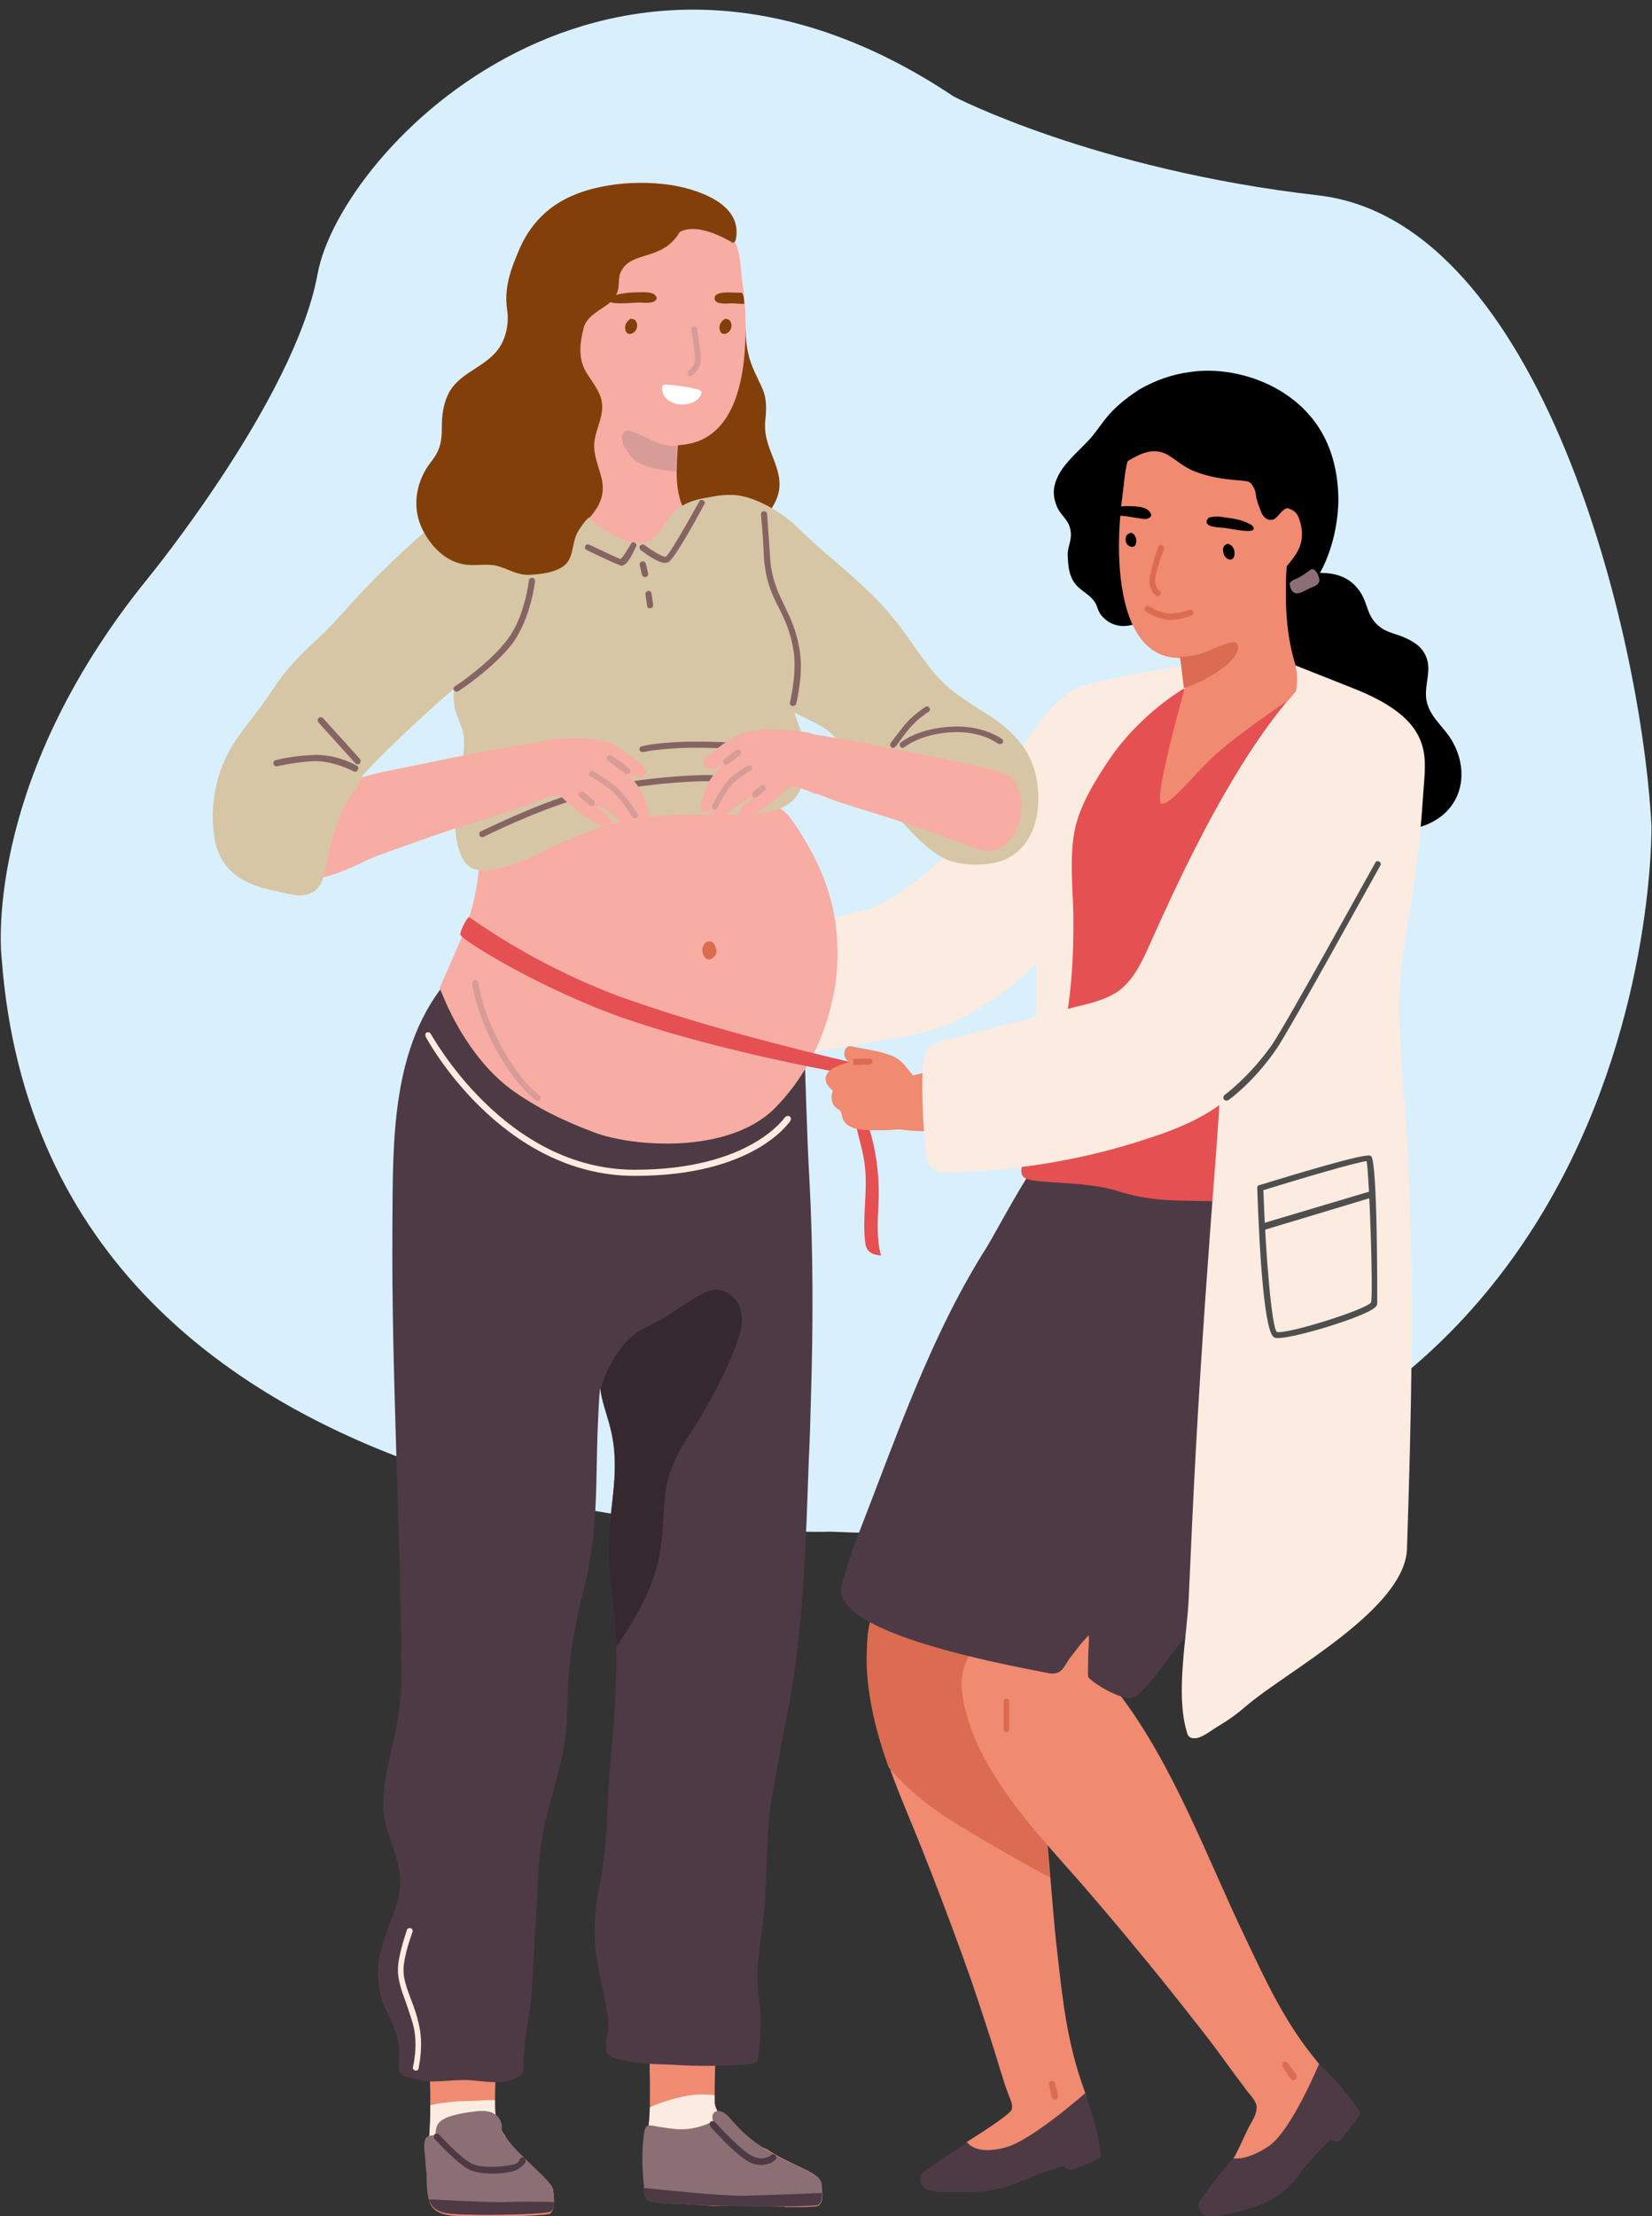 <svg xmlns:cc="http://creativecommons.org/ns#" xmlns:dc="http://purl.org/dc/elements/1.1/" xmlns:inkscape="http://www.inkscape.org/namespaces/inkscape" xmlns:rdf="http://www.w3.org/1999/02/22-rdf-syntax-ns#" xmlns:sodipodi="http://sodipodi.sourceforge.net/DTD/sodipodi-0.dtd" xmlns:svg="http://www.w3.org/2000/svg" xmlns="http://www.w3.org/2000/svg" xmlns:xlink="http://www.w3.org/1999/xlink" id="svg2" sodipodi:docname="Vector Smart Object.ai" x="0px" y="0px" viewBox="0 0 296 397" style="enable-background:new 0 0 296 397;" xml:space="preserve"><rect x="0" y="0" width="296" height="397" fill="#333333" stroke="none"/><style type="text/css">	.st0{fill:#D9F0FC;}	.st1{clip-path:url(#SVGID_2_);}	.st2{fill:#F08A71;}	.st3{fill:#4E3A44;}	.st4{fill:#DB6C51;}	.st5{fill:#E55052;}	.st6{fill:#FCEBE0;}	.st7{fill:#F7ADA4;}	.st8{fill:#833F0A;}	.st9{fill:#D89C98;}	.st10{fill:#FFFFFF;}	.st11{fill:#D7C6A5;}	.st12{fill:#866464;}	.st13{fill:#8B6F75;}	.st14{fill:#4E4E4E;}	.st15{fill:#36282F;}</style><path class="st0" d="M26.5,103.6c0,0,26.3-32.1,30.4-54.5s52.7-72.8,114-31.8c0,0,25.2,13.1,65.3,17.7s58,79.2,59.7,113 c0,0,2.3,133.3-146.9,126.4c0,0-140.7,4.6-148.7-102.7C0.3,171.8-3.6,140.7,26.5,103.6z"></path><g id="g12">	<g>		<defs>			<rect id="SVGID_1_" y="0" width="296" height="397"></rect>		</defs>		<clipPath id="SVGID_2_">			<use xlink:href="#SVGID_1_" style="overflow:visible;"></use>		</clipPath>		<g id="g14" class="st1">			<g id="g24" transform="translate(145.689,16.883)">				<path id="path26" class="st2" d="M48.6,357.6c-3.1-8.5-3.9-16.2-4.9-25.2c-0.5-4.2-0.8-8.6-1.2-13c-1-12.2-2.1-24.8-5.9-36.2     c0.1-0.1,0.2-0.3,0.2-0.5c-1.4-4.6-0.1-11.3-6.4-12.3c-3.6-0.6-7.6-0.4-11.3-0.4c-1.2,0-2.3,0-3.5,0.2c-1,0.2-1.7,0.8-2.5,0.3     c0.1-0.4-0.4-0.9-0.8-0.5c-2.3,2.1-2.5,5.5-2.6,8.4c-0.2,3.9,0.3,7.8,1.1,11.5c0.7,3.3,1.7,6.4,2.8,9.6     c1.7,4.8,3.7,9.4,5.6,14.1c2.6,6.5,5.1,13.1,7.5,19.7c1.9,5.2,3.6,10.4,5.3,15.7c0.7,2.1,1.3,4.3,2,6.4c0.3,1.1,0.7,2.1,1.1,3.2     c0.3,0.8,0.7,1.5,0.5,2.4c-0.2,1-8,5.8-8,5.8s-2.9,4.2-4.2,7.1c0.7,0.4,1.5,0.7,2.3,0.8c2.7-1.1,5.4-2.2,8-3.2     c0.1,0,0.3,0,0.4-0.1c0.2-0.1,0.4-0.2,0.6-0.3c1.2-0.5,2.5-1,3.7-1.5c2.2-0.9,5-1.6,6.9-2.9c0.5-0.3,0.9-0.8,1.1-1.4     c0.2-0.1,0.3-0.3,0.4-0.4c0.3-0.2,0.6-0.3,0.9-0.5C50.2,362.7,49.4,360,48.6,357.6"></path>			</g>			<g id="g28" transform="translate(145.825,16.502)">				<path id="path30" class="st3" d="M48.6,358.5c0,0-9.5,8.4-14.2,9.7c-5.5,1.5-6.9-0.9-6.9-0.9s-5.9,3.9-7.9,5.4     c-0.5,0.4-0.9,1.9,0.2,2.8c1,0.8,3.8,0.7,8.2,0.7c5.3-0.1,8-1.5,10.8-2.6c3.9-1.6,11.4-3.6,12.2-4.9     C51.8,367.2,48.6,358.5,48.6,358.5"></path>			</g>			<g id="g32" transform="translate(141.118,45.515)">				<path id="path34" class="st4" d="M47,290.8c-3.3-1.7-8.7-4.7-16.8-9.6c-5.5-3.4-9.4-6.9-12.1-10.1c-1.1-3.1-2.1-6.3-2.8-9.6     c-0.8-3.8-1.3-7.7-1.1-11.5c0.1-2.9,0.3-6.3,2.6-8.4c0.4-0.4,0.9,0.1,0.8,0.5c0.8,0.4,1.5-0.2,2.5-0.3c1.1-0.2,2.3-0.2,3.5-0.2     c3.7,0,7.6-0.2,11.3,0.4c6.3,1,5,7.7,6.4,12.3c0.1,0.2,0,0.4-0.2,0.5C45,266,46,278.6,47,290.8"></path>			</g>			<g id="g36" transform="translate(141.75,15.693)">				<path id="path38" class="st4" d="M47.2,360.4c-0.2,0-0.5-0.2-0.5-0.4l-0.5-2.2c-0.1-0.3,0.1-0.6,0.4-0.7     c0.3-0.1,0.6,0.1,0.7,0.4l0.5,2.2c0.1,0.3-0.1,0.6-0.4,0.7C47.3,360.4,47.3,360.4,47.2,360.4"></path>			</g>			<g id="g40" transform="translate(177.05,20.687)">				<path id="path42" class="st2" d="M59,348.7c-5.8-7-9-14-12.9-22.2c-7-14.6-12.9-31.1-22.9-44.1c0.1-0.1,0.1-0.3,0-0.5     c-2.9-3.9-3-13.3-9.3-12.1c-3.6,0.7-13.9-2.7-18,7.6c-1.2,2.9-0.5,6.7,0.4,9.6c1.1,3.7,2.8,7.2,4.9,10.5     c4.4,7.1,10.3,13.3,15.8,19.6c7.1,8.2,14,16.6,20.7,25.2c2,2.5,3.9,5.1,5.8,7.7c0.9,1.3,1.9,2.5,2.8,3.8     c0.6,0.8,1.7,1.8,1.8,2.9c0.1,1.4-0.9,2.7-1.5,3.9c-0.8,1.6-1.5,3.3-2.3,4.8c-1,1.9-2.5,3.8-3.1,5.9c0.6-0.4,1.3-0.5,2.1-0.7     c1-0.2,2-0.4,3-0.6c1.2-1.1,2.4-2.1,3.7-3.2c0.1,0,0.2-0.1,0.3-0.2c0.2-0.2,0.3-0.3,0.5-0.5c1-0.9,2-1.7,3-2.6     c1.8-1.6,4.2-3.1,5.6-5.1c0.4-0.5,0.6-1.1,0.6-1.7c0.1-0.2,0.2-0.3,0.2-0.5c0.2-0.2,0.5-0.5,0.6-0.8     C62.3,353,60.6,350.7,59,348.7"></path>			</g>			<g id="g44" transform="translate(177.246,20.444)">				<path id="path46" class="st3" d="M59.1,349.3c0,0-5,12.1-9.1,14.8c-4.1,2.7-6.3,2.1-6.3,2.1s-4.9,5.8-6.1,7.9     c-0.3,0.6,0.1,2.2,1.4,2.5c1.3,0.3,6.3-0.8,9.6-2.1c5.4-2.1,6.4-5,8.4-7.3c2.8-3.2,8.5-8.3,8.7-9.9     C65.7,355.7,59.1,349.3,59.1,349.3"></path>			</g>			<g id="g48" transform="translate(173.837,18.253)">				<path id="path50" class="st4" d="M57.9,354.4c-0.2,0-0.3-0.1-0.5-0.2L56,352c-0.2-0.2-0.1-0.6,0.1-0.8c0.2-0.2,0.6-0.1,0.8,0.1     l1.5,2.1c0.2,0.3,0.1,0.6-0.1,0.8C58.2,354.4,58.1,354.4,57.9,354.4"></path>			</g>			<g id="g52" transform="translate(135.231,65.019)">				<path id="path54" class="st4" d="M45.1,245.3c-0.3,0-0.5-0.2-0.5-0.5v-5c0-0.3,0.2-0.5,0.5-0.5c0.3,0,0.5,0.2,0.5,0.5v5     C45.6,245,45.4,245.3,45.1,245.3"></path>			</g>			<g id="g56" transform="translate(195.306,197.934)">				<path id="path58" d="M65.1-64.8c-1.8-3.4-5.1-5-4.9-9.2c0.1-2.5,1.1-4.7-0.4-7.1c-0.8-1.3-2.1-2-3.4-2.6s-3.1-0.9-4.3-1.8     c-2.6-1.9-2.2-4.2-3.7-6.4c-1.8-2.7-4.4-3.4-7.2-3.4c2.3-4.1,3.3-9.3,3.3-13.2c-0.1-9.2-4-16.3-12.2-20.4     c-4.3-2.1-9.5-3.1-14.3-2.4c-3.2,0.4-6.3,1.5-9.1,3.1c-1.7,1.1-3.3,2.3-4.8,3.8c-1.4,1.4-2.4,3-3.6,4.5c-1.9,2.3-5,4.6-6.3,7.4     c-0.9,1.9-0.9,3.5-0.1,5.4c0.5,1.2,1.8,2.2,2.2,3.4c0.8,2.3-0.4,3.5-0.3,5.4c0.1,1.8,0.2,3.4,1.3,4.9c1,1.3,2.4,1.8,3.4,3.1     c0.7,0.9,0.6,1.8,1.4,2.7c1.6,1.8,3.6,2.1,5.5,1.6c0,0,0.1,0,0.1,0c2.9,1.1,5.3,0.6,7.9-0.5c0-0.4-0.1-0.7-0.4-1     c0.8-4.2-0.2-8.4,0.2-12.7c1.4-1.9,2.9-3.9,4.3-6.1L28-93.5c1.7,2.6,2.5,5.4,5.7,4.5c0.2-0.1,0.4-0.1,0.6-0.2     c-0.7,2.8-0.9,5.9-1.2,8.5c-0.8,6.3,2.2,12.1,4.8,17.7c2.4,5.1,5.4,10.7,10.9,12.8c4.6,1.7,10.6,1.5,14.5-1.8     C67.1-55.3,67.4-60.5,65.1-64.8"></path>			</g>			<g id="g60" transform="translate(114.742,149.113)">				<path id="path62" class="st5" d="M38.2,49.1c0.1,3.6,1.6,7,2,10.5c0.6,4.6-0.5,9.3,0.1,14c0.2,1.6,1.3,2.1,2.8,2.2     c-0.9-3.4-0.5-6.9-0.4-10.4c0.1-4.3-0.5-8.6-1.8-12.7C40.6,51.3,39.5,49.8,38.2,49.1"></path>			</g>			<g id="g64" transform="translate(159.603,208.386)">				<path id="path66" class="st6" d="M53.2-89.2c-1.6,0-18.5,3.1-20.2,4.2c-10,6.9-11.4,17-16.7,23.1c-5,5.9-11,11.4-17.7,15.3     c-3.5,2-10.7,2.5-14.2,4.5c-1.8,1-0.8,3.2-2.5,4.7c0-0.2,0.1-0.3,0.1-0.5c-0.4,0.1-0.8,0.1-1.2,0.1c-0.2,0.9-0.4,1.8-0.5,2.8     c-0.3,2.2-0.2,4.5-0.5,6.7c-0.4,3-0.9,7.3,0.4,10.1c0.1,0.2,0.3,0.3,0.5,0.3c1.8,0,3.4-1.3,5-1.8c2.6-0.8,18.4-2.8,23.4-4.7     C21.5-29.3,27.7-38.2,31-39.6c0.6-0.3,0.4-1.3-0.2-1.1c0.4-1.9,1.2-3.6,1.7-5.4c0.7-2.5,1.4-5,2.4-7.4c1.6-3.9,2.8-7.9,4.4-11.8     c1.5-3.6,2.9-7.5,4-11.2c1-3.4,3-6.6,4.6-9.8c0,0,0,0,0,0c0.2-0.1,0.4-0.1,0.5-0.2c1.6-0.7,3-1.7,4.8-1.7     C53.9-88.1,53.9-89.2,53.2-89.2"></path>			</g>			<g id="g68" transform="translate(163.224,203.863)">				<path id="path70" class="st6" d="M54.4-78.7c0.1-1,0.5-3.3-0.1-4.2c-0.5-0.8-1.2-0.4-1.9-0.6c0,0,0,0,0-0.1c0-0.1,0-0.1,0-0.2     c0-0.2-0.2-0.3-0.4-0.4c-3.3-0.9-6.2,0.2-9.1,1.9c-1.7,1-3.3,2.2-5,3.3c-1.4,0.8-2.7,1.6-3.7,2.8c-5.3,6.5-8.6,15-10.4,23.1     c-1.7,8-1.3,16.4-1.3,24.6c0,4.7-0.1,9.2-0.5,13.9c-0.4,4.4-1.2,8.8-1.4,13.3c-0.3,5.5-0.6,10.9-1,16.4c-0.2,2.7-0.1,5.4-0.1,8     c0,2.2-0.3,4.6,0.6,6.7c0.2,0.5,0.9,0.4,1.1,0.1c0.3-0.2,0.4-0.7,0-0.9c-0.4-0.3,3.4-9.7,3.8-10.5c1.6-4.1,3.5-8,5.2-12     c1.6-3.7,2.6-7.6,3.8-11.4c1.4-4.4,3.3-8.6,5.4-12.7c1.7-3.2,2.8-6.5,3.7-10c1.1-4.3,2.6-8.5,3.9-12.7c1.2-4.1,1.8-8.4,2.7-12.6     c1-4.1,1.2-8.6,2.5-12.6c0.6-2,1.4-3.9,1.6-6c0.1-1.2,0-2.3,0-3.5C53.9-76.4,54.3-77.5,54.4-78.7"></path>			</g>			<g id="g72" transform="translate(177.185,124.59)">				<path id="path74" class="st3" d="M59.1,106.3c-0.6-3.3-2.5-8-5.2-10.1c-1.4-1.1-2.8-1.5-4.5-1.5c-0.8,0-1.7-0.1-2.4,0.1     c-0.8,0.2-1.2,0.5-2.1,0.5c-0.3,0-0.5,0.2-0.5,0.4c-0.5,0-1.4-2.6-1.7-2.6c-1.2-0.1-2.2-4.8-3.4-4.9c-3.4-0.4-6.9,0.2-10.3-0.5     c-3.3-0.8-5.4-0.4-8.7-0.7c-3.2-0.2-7-4.9-10.2-4.7C8.5,82.4,1.3,96.1-0.3,98.7c-10.1,15.9-16.1,33.7-22.9,51.1     c-1.2,3.1-2.4,6.6-3.2,9.8c-2.1,8.5,30.9,14.3,36.8,15.5c2.8,0.6,2.9-1.1,4.3-2.9c0.9-1.1,1.7-2.3,2.7-3.3     c0.2-0.2,0.3-0.4,0.5-0.5c0.1,1.2-0.1,2.5-0.1,3.7c0,1.2-0.1,3.1,0,3.7c0.1,0.6,5.9,4.5,8.1,3.7c1.9-0.7,5.2-5.7,6.7-7.6     c5.2-6.5,10.2-13.4,14.1-20.7c3.8-6.9,8.5-13.3,11.8-20.5c1.6-3.4,1.3-7.9,1.3-11.5C59.9,114.7,59.8,110.5,59.1,106.3"></path>			</g>			<g id="g76" transform="translate(74.3,3.513)">				<path id="path78" class="st2" d="M24.8,388.8c-0.1-1.1-2.9-3.4-6-6.5c-0.8-0.7-1.5-1.6-2.2-2.5c-0.2-0.2-0.3-0.4-0.4-0.6     c-0.5-0.7-0.9-1.5-1.3-2.3c-0.2-0.5-0.3-1.1-0.4-1.6c-0.1-0.5-0.1-1-0.1-1.4c0-0.4,0-0.7,0-1.1c0-0.1,0-0.2,0-0.3     c0-1.7,0.1-3.5,0.1-5.2c0-2.4,0.1-4.9,0.2-7.3c0.1-2.2-0.1-4.6,0.3-6.7c0.1-0.7-0.9-1-1.1-0.3c-0.1,0.4-0.1,0.7-0.1,1.1     c-1-1.4-2.5-1.6-4.5-1.6c-1.2,0-2.7-0.3-3.9,0c-0.8,0.2-1.4,0.7-1.9,1.3c-0.2,0-0.4,0.1-0.5,0.3c-0.1,0.1-0.2,0.3-0.3,0.5     c-0.1,0.1-0.1,0.1-0.2,0.2c-0.3,0.2-0.2,0.5,0,0.7c-0.1,0.8,0,1.6,0,2.4c0.1,2.2,0.1,4.3,0.2,6.5c0.1,2.4,0,4.9,0.1,7.3     c0,0.8,0,1.5,0,2.3c0,0.4,0,0.8,0,1.2c0,1.5-0.1,3.1-0.2,4.6c0,0.1,0,0.1,0,0.2c-0.1,0.8-0.1,1.6-0.2,2.4c0,0.2,0,0.3,0,0.5     c-0.2,2.5-0.3,5.1,0.1,7.5c0.4,2.1,2.2,2.8,4.1,3c4.9,0.4,16,0.1,17.5-0.3c0,0,0.1,0,0.1,0C25.2,392.3,25,390.4,24.8,388.8"></path>			</g>			<g id="g80" transform="translate(110.347,4.397)">				<path id="path82" class="st2" d="M36.8,386.7c-0.3-2-5.4-3.1-9.8-6.1c-2.1-0.8-4-1.9-5.6-3.3c-0.5-0.4-1.1-0.9-1.6-1.5     c-0.6-0.6-1.2-1.4-1.6-2.1c-0.1-0.1-0.1-0.2-0.2-0.4c0-0.1,0-0.1-0.1-0.2c0-0.1-0.1-0.3-0.1-0.4c0-0.2-0.1-0.3-0.1-0.5     c0-0.1,0-0.2,0-0.2c0-0.4,0-0.8,0-1.2v-0.1c0-2.2,0.1-4.3,0.1-6.5c0-2.4,0.1-4.9,0.2-7.3c0.1-2.2-0.1-4.6,0.3-6.7     c0.1-0.7-0.9-1-1.1-0.3c-0.1,0.4-0.1,0.7-0.1,1c-1-1.4-2.5-1.6-4.5-1.6c-1.2,0-2.7-0.3-3.9,0c-0.8,0.2-1.4,0.7-1.9,1.3     c-0.2,0-0.4,0.1-0.5,0.3c-0.1,0.1-0.2,0.3-0.3,0.5c-0.1,0.1-0.1,0.1-0.2,0.2c-0.3,0.2-0.2,0.5,0,0.7c-0.1,0.8,0,1.6,0,2.4     c0.1,2.2,0.1,4.3,0.2,6.5c0.1,2.4,0,4.9,0.1,7.3c0,1.5,0,3,0,4.4c0,0.1,0,0.2,0,0.3c0,0.8,0,1.6-0.1,2.3c0,0.3,0,0.7-0.1,1     c0,0,0,0.1,0,0.1c0,0.4-0.1,0.9-0.1,1.3c-0.1,0.5-0.1,0.9-0.1,1.4c-0.3,2.6-0.4,5.2,0.1,7.8c0.6,3.3,4.2,3.1,7,3.1     c1.5,0,3.3,0.6,4.8,0.6c2.8,0,5.7,0,8.5,0c0.4,0,0.9,0,1.3,0c0.6,0,1.2,0.1,1.9,0.1c0.4,0,0.8,0,1.1,0.1c2.9,0,5.1,0,5.7-0.2     c0,0,0.1,0,0.1,0C37.3,390.2,37,388.3,36.8,386.7"></path>			</g>			<g id="g84" transform="translate(109.012,110.161)">				<path id="path86" class="st3" d="M36.3,140c-0.1,3.8-0.2,7.7-0.4,11.5c-0.5,14.2-0.9,29-3.4,42.9c-1.1,6-2.3,11.9-3.3,17.9     c-1,6.4-0.7,12.7-1.2,19.1c-0.5,5.7-1.9,10.9-1,16.7c0.6,3.5,0,10.6-0.4,11.2c-0.4,0.6-9.5,0.8-14,0.5c-3-0.2-6.1-0.1-9.1-0.7     c-1-0.2-3.2-0.5-3.7-1.4c-0.6-1.1,0.2-3.6,0.2-4.8c0-1.3-0.2-2.7-0.5-4c-0.4-2.4-1-4.7-1.4-7.1c-0.9-4.8-0.7-9.2,0.3-14     c1.2-5.8,1.3-11.4,1.6-17.4c0.3-5.3,1-10.6,1.2-15.9c0.2-3.2,0.3-6.4,0.2-9.7c0-2-0.2-4-0.4-6c-0.6-5.4-1.4-10.3-0.8-15.7     c0.6-5.6,1.6-11.1,0.3-16.7c-0.5-2.4-1.5-4.8-1.9-7.2c0-0.3-0.1-0.5-0.1-0.7c-0.2,2.2-0.3,4.5-0.4,6.8     c-0.4,9.4,0.1,18.7-2.2,27.9c-1.3,5.1-2.4,10.3-2.9,15.5c-0.5,4.6-0.2,9.2-0.9,13.7c-0.8,4.8-2.4,9.4-3.5,14.2     c-1.2,5.2-1.2,10.5-1.5,15.8c-0.3,5-0.6,10-0.9,15c-0.2,2.8-0.7,4.5-1,7.2c-0.2,1.4-0.3,2.8-0.4,4.2c0,1,0.3,2.2-0.6,2.9     c-2.4,1.8-6.3,1-9.1,0.8c-3.5-0.2-6.8,0.8-10.1-0.3c-0.9-0.3-2.2-0.4-2.5-1.4c-0.3-0.7,0-1.6,0-2.3c0-1.4-0.1-2.7-0.4-4     c-0.6-1.9-1.6-3.6-2.3-5.4c-1.3-3.3-1.4-6.7-0.5-10.1c1.1-4.2,3.6-8.2,3.4-12.7c-0.3-4.3-2.8-8.1-3-12.5     c-0.2-3.8,0.8-7.5,1.6-11.2c1.2-4.9,1.7-9.5,1.6-14.5c-0.2-26.3-1.8-52.6-1.6-78.8c0.1-15-0.3-32.2,10.2-44.2c0,0,0.1,0,0.1-0.1     c0.2-0.4,1-0.3,1,0.3c0.1,2.5,3.6,5.8,5.1,7.8c2,2.6,4.2,5.1,6.5,7.4c3.7,3.8,8.7,5.8,12,9.9c0,0,0,0,0.1,0     c1.6,1.4,3.2,1.8,5,2.6c1.6,0.7,3.1,0.4,4.9,0.9c4,1,7,1,11.1-0.1c3.4-1,7.7-1.7,10.3-4.1c2.5-2.4,3-5.4,4.6-8.3     c0-0.1,0.1-0.1,0.1-0.2c0.1-0.5,2.9-1.5,2.9-1.5s0.4,14.5,0.8,21.1C36.7,113.7,36.7,126.9,36.3,140"></path>			</g>			<g id="g88" transform="translate(112.261,173.902)">				<path id="path90" class="st7" d="M37.4-8.8c-0.7-4.7-2.3-9.1-4.7-13.3c-1.1-2-2.3-3.9-3.7-5.7c-0.6-0.8-2.9-2.2-3.5-3.3     c0.2-0.3,0.2-0.7-0.3-0.9c-1.9-0.6-3.5-1.2-5.5-1.4c-2.7-0.2-5.4-0.2-8-0.2c-5.6,0-11.2,0.4-16.8,1.1c-4.9,0.6-9.7,1.4-14.4,3.1     c-2.3,0.8-4.7,1.5-5.4,3.7c-0.3-0.1-0.8,0-0.8,0.5c-0.5,3.9-0.7,8-1.5,11.9c-0.8,3.9-2.4,7.5-4,11.2c-0.7,1.6-2.3,5.2-2.3,5.2     s0.8,1.8,1.2,2.8c2.6,5.7,6.4,11.4,11.4,15.2c4.6,3.4,9.8,5.9,15.2,7.9c6.6,2.5,23.8,4,32.2-4.3c5-5,8.6-11.7,10.2-18.7     C37.9,1.4,38.1-3.8,37.4-8.8"></path>			</g>			<g id="g92" transform="translate(104.084,235.704)">				<path id="path94" class="st8" d="M34.7-153c-0.9-2.4-1.8-4.2-1.7-6.9c0.2-2.1,0.4-4-0.4-6c-0.9-2.1-2.1-4.1-2.6-6.4     c-0.7-2.9-0.4-5.7-0.7-8.7c0,0,0,0,0-0.1c0-0.4-0.3-0.7-0.7-0.6c-1.2,0.3-2.2,1.2-3.2,2c-1.6,1.1-3.2,2.1-4.5,3.6     c-2.5,2.8-3.7,6.1-4.9,9.6c-2.6,7.6-4.2,15-1,22.8c0.8,1.9,1.7,4.3,4,4.9c1.6,0.4,3.6-0.1,5.3,0.1c1.3,0.1,2.3,0.2,3.5-0.4     c1.4-0.6,2.1-1.6,3.1-2.6c1.1-1.1,2.2-1.2,3-2.5C36-147.3,36-149.5,34.7-153"></path>			</g>			<g id="g96" transform="translate(93.544,226.994)">				<path id="path98" class="st7" d="M31.2-132.7c0,0.3,0,0.6,0,0.9c-1.1,6.4-10.3,6.5-15.4,5.3c-5.1-1.2-11.2-4.4-12.3-10     c-0.1,0.1-0.2,0.1-0.3,0.2c0.1-0.5,0.1-1,0.1-1.5c0,0,0,0,0,0c0,0,0,0,0,0c0-0.4,0.3-0.5,0.5-0.5c1.3-1.5,2.3-3.1,3-5.3     C8.6-149,9-154.3,8.9-160c-0.1-3.2-0.3-6.5-0.2-9.7c0.1-3.8,1.3-7.5,6-6.8c4.6,0.7,6.8,5,8.2,8.9c1,2.8,2.5,5.4,3.1,8.3     c0.6,3.1,0.9,6.1,1.8,9.2c0.1,0.1,0.2,0.2,0.2,0.4c0,0.9-0.1,1.8-0.1,2.7c-0.1,1.5-0.2,3.1-0.2,4.6c0,3.7,0.7,7.2,3.7,9.4     C31.2-132.9,31.2-132.8,31.2-132.7"></path>			</g>			<g id="g100" transform="translate(92.151,238.013)">				<path id="path102" class="st7" d="M30.7-158.4c-14.2,2.2-15.6-13.8-15.6-13.8s-6.5-18.5-5.6-25.3c0.8-6.8,10.1-2.3,17.3-3.1     c7.2-0.8,9,2.8,11.2,4.2c2.2,1.4,2.5,4.8,2.7,7.5c0,0.5,0.2,1.6,0.4,3.3c0.1,0.6,0.1,1.2,0.2,1.9     C41.8-175.3,41.5-160,30.7-158.4"></path>			</g>			<g id="g104" transform="translate(176.657,202.761)">				<path id="path106" class="st2" d="M58.9-76.1c-0.1-0.1-0.2-0.1-0.2-0.2c-1.2,5.5-7.4,8.6-12.5,9.7c-5.1,1.1-14.4,0.8-15.3-5.7     c0-0.3,0.1-0.6,0-0.9c0-0.2,0-0.3-0.1-0.4c1-0.7,1.7-1.5,2.3-2.4c0.6-0.9,2.3-1.9,2.6-3c0-0.1,0-0.2,0-0.3     c-0.1-1-0.4-3.3-0.7-5.6c-0.3-2.1-0.4-4.1-0.4-5.3c0-0.2,0.1-0.3,0.2-0.4c0.9-3,1.3-6,2-9.1c0.6-2.9,2.2-5.4,3.3-8.2     c1.5-3.8,3.8-8.1,8.4-8.7c4.7-0.6,5.8,3.2,5.8,7c0,3.3-0.3,6.5-0.5,9.7c-0.2,5.6,0,11,1.7,16.4c0.7,2.2,1.6,3.9,2.9,5.3     c0.3,0,0.5,0.2,0.5,0.6c0,0,0,0,0,0C58.8-77.1,58.8-76.6,58.9-76.1"></path>			</g>			<g id="g108" transform="translate(171.771,236.538)">				<path id="path110" class="st2" d="M57.3-154.9c-0.2-0.3-0.4-0.6-0.6-0.9c-1.8-2.3-4.3-4.1-7.1-4.9c-2.2-0.6-4.4-0.4-6.6-0.6     c-1.7-0.1-3.2-0.2-4.9,0.3c-2.3,0.7-3.6,2.4-5.6,3.6c-2.2,1.3-2.6,4.8-2.9,7.5c0,0.4-0.2,1.3-0.3,2.6c0,0.2-0.1,0.4-0.1,0.7     c0,0.3-0.1,0.6-0.1,1c0,0.3-0.1,0.6-0.1,1c-0.8,8.3-0.5,25,9.7,25.9c13.7,1.2,16.1-13.8,16.1-13.8s2.7-7.2,4.6-14.3     C59.2-149.7,58.7-152.6,57.3-154.9"></path>			</g>			<g id="g112" transform="translate(84.462,254.762)">				<path id="path114" class="st8" d="M28.2-197.4c-0.5,0.4-0.8,1.1-0.6,1.7c0,0.2,0.1,0.3,0.2,0.5c0.4,0.5,1.2,0.2,1.5-0.2     c0.3-0.3,0.4-0.7,0.4-1.1c0-0.2-0.1-0.5-0.2-0.7c-0.1-0.2-0.4-0.4-0.6-0.4C28.6-197.7,28.3-197.6,28.2-197.4"></path>			</g>			<g id="g116" transform="translate(97.169,254.762)">				<path id="path118" class="st8" d="M32.4-197.4c-0.5,0.4-0.8,1.1-0.6,1.7c0,0.2,0.1,0.3,0.2,0.5c0.4,0.5,1.2,0.2,1.5-0.2     c0.3-0.3,0.4-0.7,0.4-1.1c0-0.2-0.1-0.5-0.2-0.7c-0.1-0.2-0.4-0.4-0.6-0.4C32.8-197.7,32.6-197.6,32.4-197.4"></path>			</g>			<g id="g120" transform="translate(91.038,237.849)">				<path id="path122" class="st9" d="M30.3-158c-0.1,1.5-0.2,3.1-0.2,4.6c-1-0.1-2.1-0.2-3.2-0.4c-3.2-0.6-4.4-1.4-5.7-3.4     c-1.3-2-0.8-3.3,0-3.5c0.8-0.1,2.2,0.6,4.7,1.8C28.5-157.7,30.3-158,30.3-158L30.3-158z"></path>			</g>			<g id="g124" transform="translate(92.783,247.197)">				<path id="path126" class="st9" d="M30.9-179.8c-0.2,0-0.3-0.1-0.4-0.2c-0.2-0.2-0.1-0.6,0.1-0.8c0.3-0.2,0.9-0.9,1.1-1.5     c0.2-0.6-0.3-3.8-0.6-5.8c-0.1-0.3,0.1-0.6,0.4-0.6c0.3-0.1,0.6,0.1,0.6,0.4c0.2,0.9,0.9,5.2,0.6,6.3c-0.3,1.2-1.5,2.1-1.5,2.1     C31.2-179.8,31-179.8,30.9-179.8"></path>			</g>			<g id="g128" transform="translate(94.152,245.234)">				<path id="path130" class="st10" d="M31.4-175.2c-0.4-0.5-6-1.3-6.6-1.1c-0.8,0.3-0.3,3.2,2.7,3.5     C30.6-172.5,31.9-174.6,31.4-175.2"></path>			</g>			<g id="g132" transform="translate(107.922,198.19)">				<path id="path134" class="st11" d="M36-65.4c-0.2-1.9-1.2-3.5-1.6-5.3c-1-4.6-0.1-9.7,0-14.3c0.1-3.7-0.3-7.5-1.9-10.9     c-1.6-3.6-4-7.5-6.3-10.7c-1.7-2.4-4-2.8-6.9-2.5c-8.9,1-7.4,6.9-11.6,8.1c-2.7,0.8-7.5-2.1-9.6-4c-3.4-3-5.6-1.6-5.4-2.2     c0.2-0.6-1.3-0.4-1.1,0.3c-6.2-1.5-12.7,0.6-15.4,6.9c-1.3,3-1.1,6.4-1.2,9.6c-0.2,4.5-0.8,9-1.4,13.5c-0.2,1.7-0.4,3.5-0.1,5.2     c0.3,2,1.6,3.7,1.7,5.8c0.2,4.3-1.4,8.7-1.6,13.1c-0.1,2.7,0.1,6.8,1.8,9.1c1.5,2,4.2,1.5,6.4,1c4.3-1,8.1-3.5,12.2-5.1     c4-1.6,7.8-3.1,12.1-3.8c4.9-0.8,9.9-0.7,14.8-0.7c3.6,0,7.9,0.2,11.3-1.2c2.5-1.1,3.9-3.5,3.9-6.2C36.2-61.7,36.2-63.6,36-65.4     "></path>			</g>			<g id="g136" transform="translate(64.81,185.26)">				<path id="path138" class="st12" d="M21.6-35.3c-0.2,0-0.4-0.1-0.5-0.3c-0.1-0.3,0-0.6,0.2-0.7c0.1,0,9.6-4.8,17.6-7.1     c7.9-2.2,19.4-3.1,23.6-3c3.6,0.1,8.5,0.6,8.9,0.8c0.3,0.1,0.4,0.4,0.3,0.7c-0.1,0.3-0.4,0.4-0.7,0.3c-0.3-0.1-4.6-0.6-8.5-0.7     c-4.2-0.1-15.5,0.8-23.3,3c-7.8,2.2-17.3,6.9-17.4,7C21.8-35.3,21.7-35.3,21.6-35.3"></path>			</g>			<g id="g140" transform="translate(86.321,196.731)">				<path id="path142" class="st12" d="M28.8-62c-0.2,0-0.4-0.1-0.5-0.3c-0.1-0.3,0-0.6,0.3-0.7c0.1,0,1.2-0.5,6.5-0.8     c5.3-0.3,15.8,0.4,15.9,0.4c0.3,0,0.5,0.3,0.5,0.6c0,0.3-0.3,0.5-0.6,0.5c-0.1,0-10.5-0.7-15.7-0.4c-5,0.3-6.1,0.7-6.1,0.7     C28.9-62.1,28.8-62,28.8-62"></path>			</g>			<g id="g144" transform="translate(75.151,195.839)">				<path id="path146" class="st7" d="M25.1-60c0.2-1.3-2.6-3.1-2.6-3.1s-8.9,1.5-10.6,1.8c-2.8,0.6-5.6,1.1-8.4,1.7     c-3.3,0.7-6.5,1.3-9.8,2c-2.9,0.6-6.1,1.8-9.1,2c-0.1-0.2-0.4-0.3-0.7-0.1c-2.1,1.2-2.8,3.4-3.1,5.7c-0.3,2.4-3.4,7-2.9,9.4     c1.1,5.3,11.4-0.7,14.2-1.8c5.9-2.1,11.8-4.3,17.7-6.1c3.9-1.2,7.9-2.4,11.6-4c1.5-0.6,2.5-1.4,3-2.6c0.2,0.1,0.4,0.1,0.6-0.1     C25.9-56.2,25.4-58.7,25.1-60"></path>			</g>			<g id="g148" transform="translate(88.072,257.996)">				<path id="path150" class="st8" d="M29.4-205c-0.1-0.2-0.3-0.3-0.5-0.4c-1-0.4-2.6-0.2-3.7-0.2c-1.2,0.1-2.4,0.2-3.5,0.7     c-0.3,0.1-0.6,0.3-0.7,0.5c-0.6,1.2,4.6,0.6,5.5,0.6c1.3,0.1,3.2,0.2,3.1-1C29.5-204.8,29.4-204.9,29.4-205"></path>			</g>			<g id="g152" transform="translate(69.075,227.765)">				<path id="path154" class="st11" d="M23-134.5c-1-0.9-2.3-1.5-3.8-1.8c-1.6-0.3-3.3-0.1-4.9,0.1c-3.5,0.6-5.9,2.5-8.6,4.9     c-3.2,2.8-6.2,5.7-9.2,8.8c-3,3.1-5.6,6.4-8.8,9.3c-2.9,2.7-5.4,5.2-7.6,8.5c-2,3.1-4.3,5.9-6.5,8.9c-3.7,5.2-5.2,11.5-4.3,17.9     c0.9,6,5.1,8.6,10.7,9.7c2.1,0.4,4.9,1.5,6.9,0.3c2-1.1,2.3-3.9,2.7-5.9c0.8-3.8,1.8-7.9,4-11.1c0.7-1.1,1.5-2.1,2-3.4     c0.5-1.4,13.9-14,16.9-16.2c5.7-4.2,10.7-9.6,12.9-16.5C27-125.2,26.5-131.4,23-134.5"></path>			</g>			<g id="g156" transform="translate(100.041,256.937)">				<path id="path158" class="st8" d="M33.3-202.5c-1,0-1.9-0.1-2.2-0.1c-1.3,0.1-3.2,0.2-3.1-1c0-0.1,0.1-0.2,0.1-0.3     c0.1-0.2,0.3-0.3,0.5-0.4c1-0.4,2.6-0.2,3.6-0.2c0.3,0,0.6,0,0.8,0.1C33.2-203.9,33.3-203.2,33.3-202.5"></path>			</g>			<g id="g160" transform="translate(97.266,270.092)">				<path id="path162" class="st8" d="M32.4-233.2c-2.4-2.1-6.8-3.4-9.8-3.8c-6.6-0.9-15.3-0.1-20.9,4c-2.6,1.9-4.5,4.4-5.8,7.3     c-1.6,3.7-2.9,7.1-2.3,11.1c0.4,2.7-0.3,5.8-2.2,7.8c-2.6,2.8-6.7,3.8-8.4,7.4c-0.9,1.9-1.1,3.9-1.1,5.9c0,1.6-0.1,3.1-0.9,4.6     c-0.5,1-1.3,1.8-1.9,2.8c-2,3.3-2.4,7.3-0.7,10.8c1.5,3,4,5.7,7.4,6.3c1.6,0.3,3.1,0,4.7,0.1c2.5,0.1,4.3,1.8,6.9,1.8     c1.9-0.1,4.2-0.3,5.9-1.3c2.3-1.3,1.8-4,2.8-6.1c0.2-0.5,1.8-2.9,2.3-2.9c1.9-2.1,2.8-4.3,2.1-7.1c-0.5-2-1.4-4-1.3-6.1     c0.2-2.8,2.1-5.3,1.2-8.2c-0.6-1.9-2-3.4-2.9-5.1c-1.2-2.4-0.8-5-0.2-7.4c0.4-1.5,1.5-2.3,2.6-3.1c1.3-0.9,2.7-1.6,3.3-3     c0.7-1.4,0.1-3.1,1-4.4c1.2-2.1,4.2-2.3,6.2-3.2c1.8-0.7,3.2-1.9,4.1-3.5c3.4-2,9.5,1.9,9.5,1.9s0.5,0,0.6-0.7     C35.1-230,33.9-231.9,32.4-233.2"></path>			</g>			<g id="g164" transform="translate(139.4,192.302)">				<path id="path166" class="st11" d="M46.5-51.7c-0.7-5.9-4.3-9.7-9.1-12.7c-2.9-1.9-5.9-3.6-8.3-6.1c-3-3.2-5.2-7-7.9-10.4     c-5.1-6.6-12.1-11.3-18-17.2c-2.5-2.4-7.2-5.2-10.8-5.5c-3.7-0.3-7.1,1.1-7.1,1.1s-0.7,2.1,0,1.9c1.4-0.4,2.9-0.9,4.4-1.4     c0,0.1,0,0.2-0.1,0.3c-0.4,1.8-0.8,3.7-1.2,5.5c-0.8,3.4-0.8,6.5,0.6,9.7C-8.1-80-5.2-72.2-0.4-67.1c2.4,2.6,6.3,3.5,9.2,5.6     c2.3,1.7,5.6,6.4,11.9,14.6c0.8,1.1,5.7,6.9,9.3,8.5c2.7,1.2,7,1.3,9.8,0.4C45.5-39.9,47.2-45.9,46.5-51.7"></path>			</g>			<g id="g168" transform="translate(132.332,183.473)">				<path id="path170" class="st7" d="M44.1-31.1c1.7,0.2,3.4-0.5,4.5-1.8c2.2-2.6,2.8-7.1,1.2-10.1c-1-1.9-2.7-2.1-4.6-2.6     c-1.5-0.4-3-0.8-4.5-1.1c-3.3-0.7-6.5-1.4-9.8-2c-2.8-0.6-5.6-1.1-8.4-1.7c-1.8-0.3-10.6-1.8-10.6-1.8S9-50.5,9.2-49.1     c-0.3,1.2-0.9,3.7,0.2,4.7c0.2,0.2,0.4,0.2,0.6,0.1c0.5,1.2,1.6,2,3,2.6c3.7,1.6,7.7,2.8,11.6,4c3.6,1.1,7.2,2.3,10.8,3.6     c1.8,0.6,3.6,1.3,5.5,2C42-31.6,43.1-31.2,44.1-31.1"></path>			</g>			<g id="g172" transform="translate(47.708,194.066)">				<path id="path174" class="st12" d="M15.9-55.8c-0.1,0-0.2,0-0.3-0.1c0,0-3.7-2-7.4-1.8C4.4-57.4,2-56.8,2-56.8     c-0.3,0.1-0.6-0.1-0.7-0.4c-0.1-0.3,0.1-0.6,0.4-0.7c0.1,0,2.5-0.7,6.5-0.9c4.1-0.3,7.9,1.8,8,1.9c0.3,0.1,0.4,0.5,0.2,0.7     C16.3-55.9,16.1-55.8,15.9-55.8"></path>			</g>			<g id="g176" transform="translate(48.066,195.039)">				<path id="path178" class="st12" d="M16-58.1c-0.1,0-0.3-0.1-0.4-0.2l-6.6-7.3c-0.2-0.2-0.2-0.6,0-0.8c0.2-0.2,0.6-0.2,0.8,0     l6.6,7.3c0.2,0.2,0.2,0.6,0,0.8C16.3-58.1,16.2-58.1,16-58.1"></path>			</g>			<g id="g180" transform="translate(61.361,204.813)">				<path id="path182" class="st12" d="M20.5-80.9c-0.2,0-0.4-0.1-0.5-0.2c-0.2-0.3-0.1-0.6,0.2-0.8c0.1,0,6.3-4.2,9.4-8.4     c3.1-4.1,3.8-10.5,3.8-10.5c0-0.3,0.3-0.5,0.6-0.5c0.3,0,0.5,0.3,0.5,0.6c0,0.3-0.8,6.7-4,11.1c-3.2,4.3-9.4,8.4-9.7,8.6     C20.7-80.9,20.6-80.9,20.5-80.9"></path>			</g>			<g id="g184" transform="translate(83.536,221.75)">				<path id="path186" class="st12" d="M27.8-120.4c-0.1,0-0.2,0-0.3-0.1c-0.7-0.2-5.3-2.4-5.9-2.7c-0.3-0.1-0.4-0.5-0.3-0.7     c0.1-0.3,0.5-0.4,0.7-0.3c1.3,0.6,4.8,2.3,5.6,2.6c0.4-0.2,1.2-1.5,1.9-2.7c0.1-0.3,0.5-0.4,0.7-0.2c0.3,0.1,0.4,0.5,0.2,0.7     C29.1-120.8,28.3-120.4,27.8-120.4"></path>			</g>			<g id="g188" transform="translate(89.392,222.149)">				<path id="path190" class="st12" d="M29.8-121.3c-1.2,0-3.2-1.4-4.4-2.3c-0.2-0.2-0.3-0.5-0.1-0.8c0.2-0.2,0.5-0.3,0.8-0.1     c1.6,1.2,3.4,2.2,3.8,2.1c0.6-0.4,3.5-5.4,6-9.9c0.1-0.3,0.5-0.4,0.7-0.2c0.3,0.1,0.4,0.5,0.2,0.7c-2,3.7-5.5,10-6.5,10.4     C30.1-121.4,30-121.3,29.8-121.3"></path>			</g>			<g id="g192" transform="translate(86.622,220.186)">				<path id="path194" class="st12" d="M28.9-116.8c-0.2,0-0.5-0.2-0.5-0.4l-0.4-1.7c-0.1-0.3,0.1-0.6,0.4-0.7     c0.3-0.1,0.6,0.1,0.7,0.4l0.4,1.7c0.1,0.3-0.1,0.6-0.4,0.7C29-116.8,28.9-116.8,28.9-116.8"></path>			</g>			<g id="g196" transform="translate(87.341,215.981)">				<path id="path198" class="st12" d="M29.1-107c-0.3,0-0.5-0.2-0.5-0.5l-0.3-2c0-0.3,0.2-0.6,0.5-0.6c0.3-0.1,0.6,0.2,0.6,0.5     l0.3,2C29.7-107.3,29.5-107,29.1-107C29.2-107,29.1-107,29.1-107"></path>			</g>			<g id="g200" transform="translate(106.546,202.885)">				<path id="path202" class="st12" d="M35.5-76.4c0,0-0.1,0-0.1,0c-0.3-0.1-0.5-0.4-0.4-0.7c0,0,1.2-4.8,0.7-8.8     c-0.5-3.6-1.6-5.9-2.7-8.1c-1.3-2.5-2.5-5.2-2.7-9.6c-0.1-3.1-0.5-7.1-0.5-7.1c0-0.3,0.2-0.6,0.5-0.6c0.3,0,0.6,0.2,0.6,0.5     c0,0,0.3,4,0.5,7.2c0.2,4.3,1.4,6.7,2.6,9.2c1.1,2.3,2.3,4.7,2.8,8.5c0.6,4.1-0.7,9-0.7,9.2C36-76.6,35.8-76.4,35.5-76.4"></path>			</g>			<g id="g204" transform="translate(121.338,197.292)">				<path id="path206" class="st12" d="M40.4-63.3c-0.2,0-0.3-0.1-0.4-0.2c-0.2-0.2-0.2-0.6,0.1-0.8c0.1-0.1,3.1-2.5,8.9-2.8     c3.4-0.2,6.4,0.5,8.9,2l0.1,0.1c0.3,0.1,0.4,0.3,0.4,0.6c-0.1,0.3-0.4,0.5-0.7,0.4c-0.1,0-0.2-0.1-0.4-0.2     c-2.2-1.4-5-2.1-8.2-1.9c-5.5,0.3-8.3,2.6-8.3,2.6C40.7-63.4,40.6-63.3,40.4-63.3"></path>			</g>			<g id="g208" transform="translate(120.005,197.292)">				<path id="path210" class="st12" d="M40-63.3c-0.1,0-0.2,0-0.3-0.1c-0.2-0.2-0.3-0.5-0.1-0.8c0.1-0.1,1.9-2.6,3-3.8     c1.1-1.2,2.9-2.5,3.3-2.7c0.3-0.1,0.6,0.1,0.7,0.3c0.1,0.3-0.1,0.6-0.3,0.7c-0.3,0.1-1.9,1.3-2.9,2.4c-1.1,1.1-2.8,3.7-2.9,3.7     C40.3-63.4,40.2-63.3,40-63.3"></path>			</g>			<g id="g212" transform="translate(96.088,170.682)">				<path id="path214" class="st4" d="M32-1.3C31.9-1.6,31.6-2,31.2-2c-0.4-0.1-0.8,0.1-1.1,0.4C30.1-1.5,30-1.5,30-1.4     c0,0,0,0,0,0.1c0,0.1-0.1,0.1-0.1,0.2c0,0.1-0.1,0.1-0.1,0.2c-0.1,0.4,0,1.2,0.3,1.6c0.7,1.1,2,0.2,2.2-0.8     C32.3-0.5,32.2-0.9,32-1.3"></path>			</g>			<g id="g216" transform="translate(72.216,149.874)">				<path id="path218" class="st9" d="M24.1,47.3c-0.1,0-0.2,0-0.3-0.1c-0.1-0.1-3.2-2-7-8.8c-3.8-6.8-4.4-11.9-4.4-12.1     c0-0.3,0.2-0.6,0.5-0.6c0.3,0,0.6,0.2,0.6,0.5c0,0,0.6,5.1,4.3,11.7c3.6,6.5,6.6,8.4,6.6,8.4c0.3,0.2,0.3,0.5,0.2,0.7     C24.4,47.2,24.3,47.3,24.1,47.3"></path>			</g>			<g id="g220" transform="translate(95.372,192.913)">				<path id="path222" class="st7" d="M31.8-53.1c0.6-1,1.4-1.9,2.2-2.7c-1.2,0.6-2.4,1-3.1,0.2c-0.9-1,0.9-2.2,1.6-2.7     c1.8-1.4,3.7-3,6-3.5c3.7-0.7,7.6-0.5,11.3,0.2c0.6,0.1,1.2,1.2,0.3,1.2c-0.1,0-0.1,0-0.2,0c1,2.2,0.6,5.7,0.6,7.7     c0,0.1,0,0.2-0.1,0.3c0.1,0,0.2,0,0.2,0.1c0.6,0.3,0.8,1.9,0.1,1.6c-1-0.4-2.9-1.3-4-1.2c-0.1,0-0.3,0-0.4,0     c-0.4,0-1.1,0.9-1.4,1.1c-2.1,1.7-4.3,3.8-7.1,4.5c-0.3,0.1-0.6-0.1-0.7-0.4c-0.3-1.4,1-2.2,2-2.9c0.2-0.1,0.3-0.2,0.3-0.4     c-0.3-0.1-0.5,0.1-0.8,0.2c-0.6,0.3-1.2,0.8-1.8,1.2c-0.9,0.6-2.5,2.7-3.8,2c-0.2-0.1-0.7-0.9-0.6-1.2c-0.5,0.1-1.2,0.4-1.8,0.3     c-0.8-0.3-0.3-1.9-0.1-2.5C30.8-51.1,31.3-52.2,31.8-53.1"></path>			</g>			<g id="g224" transform="translate(97.546,195.005)">				<path id="path226" class="st9" d="M32.5-58c-0.2,0-0.3-0.1-0.4-0.2c-0.2-0.2-0.1-0.6,0.1-0.8l2.1-1.6c0.2-0.2,0.6-0.1,0.8,0.1     c0.2,0.2,0.1,0.6-0.1,0.8l-2.1,1.6C32.7-58,32.6-58,32.5-58"></path>			</g>			<g id="g228" transform="translate(96.043,189.02)">				<path id="path230" class="st9" d="M32-44c-0.1,0-0.2,0-0.2-0.1c-0.3-0.1-0.4-0.5-0.2-0.7c0.1-0.1,1.6-3.1,2.8-4.4     c0.9-1,3.3-2.7,3.8-2.7c0.3,0,0.5,0.2,0.5,0.5c0,0.2-0.2,0.5-0.4,0.5c-0.3,0.1-2.1,1.3-3.2,2.4c-1.1,1.2-2.6,4.1-2.6,4.2     C32.4-44.2,32.2-44,32-44"></path>			</g>			<g id="g232" transform="translate(101.471,190.567)">				<path id="path234" class="st9" d="M33.8-47.7c-0.2,0-0.3-0.1-0.4-0.2c-0.2-0.2-0.2-0.6,0.1-0.8l1.3-1.1c0.2-0.2,0.6-0.2,0.8,0.1     s0.2,0.6-0.1,0.8l-1.3,1.1C34.1-47.7,33.9-47.7,33.8-47.7"></path>			</g>			<g id="g236" transform="translate(85.952,191.764)">				<path id="path238" class="st7" d="M28.7-50.4c-0.6-1-1.4-1.9-2.2-2.7c1.2,0.6,2.4,1,3.1,0.2c0.9-1-0.9-2.2-1.6-2.7     c-1.8-1.4-3.7-3-6-3.5c-3.7-0.7-7.6-0.5-11.3,0.2c-0.6,0.1-1.2,1.2-0.3,1.2c0.1,0,0.1,0,0.2,0c-1,2.2-0.6,5.7-0.6,7.7     c0,0.1,0,0.2,0.1,0.3c-0.1,0-0.2,0-0.2,0.1c-0.6,0.3-0.8,1.9-0.1,1.6c1-0.4,2.9-1.3,4-1.2c0.1,0,0.3,0,0.4,0     c0.4,0,1.1,0.9,1.4,1.1c2.1,1.7,4.3,3.8,7.1,4.5c0.3,0.1,0.6-0.1,0.7-0.4c0.3-1.4-1-2.2-2-2.9c-0.2-0.1-0.3-0.2-0.3-0.4     c0.3-0.1,0.5,0.1,0.8,0.2c0.6,0.3,1.2,0.8,1.8,1.2c1.2,0.8,2.1,2.1,3.6,2.1c0.3,0,0.6-0.2,0.5-0.5c0-0.2,0-0.3,0-0.5     c0.6,0.1,1.3,0.1,2,0.1c0.3,0,0.5-0.2,0.5-0.5C30.2-47.2,29.5-48.9,28.7-50.4"></path>			</g>			<g id="g240" transform="translate(84.232,193.776)">				<path id="path242" class="st9" d="M28.1-55.1c-0.1,0-0.2,0-0.3-0.1l-3.1-2.3c-0.2-0.2-0.3-0.5-0.1-0.8c0.2-0.2,0.5-0.3,0.8-0.1     l3.1,2.3c0.2,0.2,0.3,0.5,0.1,0.8C28.4-55.2,28.2-55.1,28.1-55.1"></path>			</g>			<g id="g244" transform="translate(85.342,187.803)">				<path id="path246" class="st9" d="M28.4-41.2c-0.2,0-0.4-0.1-0.5-0.3c0,0-2-3.3-3.6-4.6c-1.7-1.4-3.8-2.6-3.8-2.6     c-0.3-0.2-0.4-0.5-0.2-0.7c0.1-0.3,0.5-0.4,0.7-0.2c0.1,0.1,2.2,1.3,4,2.7c1.8,1.5,3.8,4.8,3.9,4.9c0.2,0.3,0.1,0.6-0.2,0.7     C28.6-41.2,28.5-41.2,28.4-41.2"></path>			</g>			<g id="g248" transform="translate(79.59,189.407)">				<path id="path250" class="st9" d="M26.5-45c-0.1,0-0.3,0-0.4-0.1l-1.8-1.5c-0.2-0.2-0.3-0.5-0.1-0.8c0.2-0.2,0.5-0.2,0.8-0.1     l1.8,1.5c0.2,0.2,0.3,0.5,0.1,0.8C26.8-45,26.7-45,26.5-45"></path>			</g>			<g id="g252" transform="translate(97.534,12.663)">				<path id="path254" class="st6" d="M32.5,367.5c-1.2,0.5-2.6,0.7-3.5,0.9c-1.8,0.3-3.7,0.5-5.5,0.8c-1.5,0.2-3.3,1.4-5,1.8     c0-0.5,0.1-0.9,0.1-1.4c0-0.4,0.1-0.9,0.1-1.3c0,0,0-0.1,0-0.1c0-0.3,0-0.7,0.1-1c0-0.8,0.1-1.6,0.1-2.3c1.3-0.7,2.8-1.1,4-1.5     c2.6-0.7,5-1.1,7.6-0.7c0,0.4,0,0.8,0,1.2c0,0.1,0,0.2,0,0.2c0,0.2,0,0.3,0.1,0.5c0,0.1,0.1,0.3,0.1,0.4c0,0.1,0,0.1,0.1,0.2     c0,0.1,0.1,0.2,0.2,0.4C31.3,366.1,31.9,366.8,32.5,367.5"></path>			</g>			<g id="g256" transform="translate(110.478,3.07)">				<path id="path258" class="st13" d="M36.8,389.8c0,1-0.1,1.9-0.8,2.2c0,0-0.1,0-0.1,0c-0.6,0.1-2.8,0.2-5.7,0.2     c-5.6,0-11.2,0-16.7-0.3c-1.3-0.1-2.6-0.2-4-0.2c-0.8-0.1-1.7-0.1-2.5-0.3c-0.6,0-1.2-0.2-1.5-0.4c-0.5-0.4-0.6-1.4-0.6-2.1     c0-0.2,0-0.3,0-0.4c-0.3-2.8-0.4-5.6-0.1-8.4c0.1-0.6,0.1-1.4,0.4-2c0.1-0.2,0.2-0.3,0.5-0.4c0.1,0,0.1,0,0.2,0     c0.4,0,1,0.1,1.4,0.2c0.7,0.1,1.3,0.2,2,0.3c2.5,0.4,4.5,0.2,6.8-0.7c0.4-0.2,0.8-0.3,1.2-0.4c-0.1-0.4-0.2-0.8-0.1-1.2     c0.1-0.5,0.5-0.7,0.9-0.8c0.2,0,0.4,0,0.6,0.1c1.1,0.3,1.9,1.6,2.6,2.3c1.6,1.8,3.5,3.3,5.6,4.6c2,1.3,4.2,2.3,6.4,3.3     c1,0.5,2,1,2.8,1.7c0.3,0.3,0.6,0.7,0.7,1.1C36.7,388.6,36.8,389.3,36.8,389.8"></path>			</g>			<g id="g260" transform="translate(110.478,3.07)">				<path id="path262" class="st3" d="M36.8,389.8c0,1-0.1,1.9-0.8,2.2c0,0-0.1,0-0.1,0c-0.6,0.1-2.8,0.2-5.7,0.2     c-5.6,0-11.2,0-16.7-0.3c-1.3-0.1-2.6-0.2-4-0.2c-0.8-0.1-1.7-0.1-2.5-0.3c-0.6,0-1.2-0.2-1.5-0.4c-0.5-0.4-0.6-1.4-0.6-2.1     c2.9,0.3,13.2,1.4,17.7,1.4C26.9,390.2,34.4,389.9,36.8,389.8"></path>			</g>			<g id="g264" transform="translate(102.291,6.851)">				<path id="path266" class="st3" d="M34.1,381c-0.6,0-1.3-0.1-2.1-0.5c-2.4-1.2-6.9-6.2-7-6.4c-0.2-0.2-0.2-0.6,0-0.8     c0.2-0.2,0.6-0.2,0.8,0c0,0,4.5,5,6.7,6.1c2,1,3.3-0.1,3.4-0.2c0.2-0.2,0.6-0.2,0.8,0.1c0.2,0.2,0.2,0.6-0.1,0.8     C36.5,380.2,35.6,381,34.1,381"></path>			</g>			<g id="g268" transform="translate(68.197,10.238)">				<path id="path270" class="st6" d="M22.7,373.1c-0.8,0.2-1.6,0.3-2.2,0.4c-2.6,0.4-5.2,0.7-7.8,1c-1.3,0.2-2.7,0.8-4.2,1.3     c0-0.2,0-0.3,0-0.5c0.1-0.8,0.1-1.6,0.2-2.4c0-0.1,0-0.1,0-0.2c0.1-1.6,0.2-3.1,0.2-4.6c0-0.4,0-0.8,0-1.2     c1.3-0.3,2.7-0.5,4-0.6c1.5-0.2,3-0.1,4.5-0.2c1-0.1,2.1-0.1,3.1-0.1c0,0.4,0,0.8,0,1.1c0,0.5,0,1,0.1,1.4     c0.1,0.5,0.2,1.1,0.4,1.6c0.3,0.8,0.8,1.6,1.3,2.3C22.4,372.7,22.6,372.9,22.7,373.1"></path>			</g>			<g id="g272" transform="translate(74.439,1.906)">				<path id="path274" class="st13" d="M24.8,392.6c0,0.8-0.2,1.6-0.8,1.8c0,0-0.1,0-0.1,0c-1.5,0.4-12.5,0.7-17.5,0.3     c-1.8-0.1-3.5-0.8-4-2.6c0-0.1-0.1-0.2-0.1-0.4c-0.3-1.4-0.3-2.8-0.3-4.2c-0.2-1.1-0.2-2.2-0.3-3.3c-0.1-0.8-0.3-2.4,0.2-3.1     c0.3-0.4,0.9-0.4,1.4-0.5c0.1-0.1,0.2-0.2,0.3-0.3c0.1-1.4,0.4-2.1,1.9-2.8c1.7-0.7,3.9-1,5.7-1.2c2.1-0.2,4,0.4,4.3,2.7     c0,0.2-0.1,0.7,0,0.9c0.8,1.4,1.9,2.7,3.1,3.9c3.1,3.1,5.8,5.4,6,6.5C24.7,391.1,24.8,391.9,24.8,392.6"></path>			</g>			<g id="g276" transform="translate(74.439,1.906)">				<path id="path278" class="st3" d="M24.8,392.6c0,0.8-0.2,1.6-0.8,1.8c0,0-0.1,0-0.1,0c-1.5,0.4-12.5,0.7-17.5,0.3     c-1.8-0.1-3.5-0.8-4-2.6c2.2,0.1,8.7,0.5,13.1,0.5C19,392.5,22.6,392.5,24.8,392.6"></path>			</g>			<g id="g280" transform="translate(66.178,5.699)">				<path id="path282" class="st3" d="M22.1,383.7c-1.6,0-3.2-0.2-4.2-0.7c-2.3-1.2-6-5.3-6.2-5.5c-0.2-0.2-0.2-0.6,0-0.8     c0.2-0.2,0.6-0.2,0.8,0c0,0,3.7,4.1,5.8,5.2c2.1,1.1,7.4,0.4,8,0c0.5-0.3,0.6-0.6,0.6-0.6c0-0.3,0.3-0.5,0.6-0.5     c0.3,0,0.5,0.3,0.5,0.6c0,0.2-0.1,0.7-1.1,1.3C26.4,383.3,24.2,383.7,22.1,383.7"></path>			</g>			<g id="g284" transform="translate(165.528,224.42)">				<path id="path286" d="M55.2-126.6c0.4,0.4,0.6,1.2,0.4,1.8c0,0.2-0.1,0.3-0.2,0.4c-0.4,0.5-1.2,0.1-1.5-0.4     c-0.2-0.3-0.3-0.8-0.3-1.2c0-0.2,0.1-0.5,0.3-0.7c0.2-0.2,0.4-0.3,0.6-0.3C54.8-126.9,55-126.8,55.2-126.6"></path>			</g>			<g id="g288" transform="translate(152.322,225.979)">				<path id="path290" d="M50.8-130.3c0.4,0.4,0.6,1.1,0.4,1.7c0,0.2-0.1,0.3-0.2,0.4c-0.4,0.4-1.1,0.1-1.4-0.3     c-0.2-0.3-0.3-0.7-0.2-1.1c0-0.2,0.1-0.5,0.3-0.6c0.2-0.2,0.4-0.3,0.6-0.3C50.4-130.6,50.6-130.4,50.8-130.3"></path>			</g>			<g id="g292" transform="translate(162.316,228.049)">				<path id="path294" d="M54.1-135.1c0.1-0.2,0.3-0.3,0.6-0.3c1.1-0.3,2.6,0.1,3.6,0.2c1.2,0.2,2.4,0.5,3.4,1.1     c0.3,0.1,0.5,0.3,0.6,0.6c0.4,1.3-4.6,0-5.5,0c-1.3-0.1-3.2-0.2-2.9-1.3C54-134.9,54-135,54.1-135.1"></path>			</g>			<g id="g296" transform="translate(154.506,228.197)">				<path id="path298" d="M51.5-135.5c-0.6,0.5-1.5,0.2-2.2,0.1c-1-0.1-2.1-0.4-3.1-0.4c-0.1,0-0.3,0-0.4,0c0.1-0.3,0.1-0.6,0.2-0.9     c0.1-0.2,0.1-0.5,0.1-0.7c0.8-0.2,1.8-0.1,2.6-0.1c1,0.1,2.2,0.2,2.8,1c0,0,0,0,0,0C51.8-136.1,51.9-135.8,51.5-135.5"></path>			</g>			<g id="g300" transform="translate(155.561,217.658)">				<path id="path302" class="st4" d="M51.9-110.9c-0.1,0-0.1,0-0.2,0c-0.4-0.1-1.2-1-1.3-2.5c-0.1-1.4,1.4-5.8,1.6-6.3     c0.1-0.3,0.4-0.4,0.7-0.3c0.3,0.1,0.4,0.4,0.3,0.7c-0.7,1.8-1.7,4.9-1.6,5.8c0.1,1,0.6,1.5,0.7,1.6c0.3,0.1,0.4,0.4,0.3,0.7     C52.3-111,52.1-110.9,51.9-110.9"></path>			</g>			<g id="g304" transform="translate(157.289,214.461)">				<path id="path306" class="st4" d="M52.4-103.4c-0.4,0-0.7,0-1-0.1c-2-0.4-3.3-1.4-3.4-1.4c-0.2-0.2-0.3-0.5-0.1-0.8     c0.2-0.2,0.5-0.3,0.8-0.1c0,0,1.2,0.9,3,1.2c1.7,0.3,4.1-0.6,4.1-0.6c0.3-0.1,0.6,0,0.7,0.3s0,0.6-0.3,0.7     C56-104.1,54.2-103.4,52.4-103.4"></path>			</g>			<g id="g308" transform="translate(171.26,229.191)">				<path id="path310" class="st2" d="M57.1-137.8c0,0,3.4-1.4,4.4,1.5c1.4,4-0.3,6.1-1.5,7.7c-1.2,1.6-2.9,2.7-2.9,2.7V-137.8z"></path>			</g>			<g id="g312" transform="translate(176.822,205.064)">				<path id="path314" class="st5" d="M58.9-81.5l-2.2-0.9c-4.5,4-8.5,4.8-15.8,4c-4.6-0.5-5.6-3.3-5.6-3.3s-7.7,4.4-13.3,12.6     c-2.5,3.7-5.5,8.5-6.3,13c-0.9,4.7-0.3,10.2-0.2,14.9c0.1,7.7-0.4,15.5-2.1,23c-0.8,3.7-1.5,7.3-2.5,11C9.4-1.6,4.6,4.3,6.7,5.9     C8,7.1,17.4,6.4,23.4,8.3c6.6,2.1,10.8,1.6,19.5,1.9c0,0-1.6-0.6-1.3-7.4c0.1-2,0.6-3.9,0.7-5.8c0.2-2.9,0-5.7,0.4-8.5     c0.6-4.2,0.2-8.4,1.3-12.5c1.2-4.7,1.6-9.5,2.4-14.2c0.8-4.6,2.1-8.9,4.3-13.1c1.9-3.6,2.4-7.4,3.7-11.2     C60.6-80.7,58.9-81.5,58.9-81.5"></path>			</g>			<g id="g316" transform="translate(189.102,89.703)">				<path id="path318" class="st6" d="M63,187.7c0.8-24.3,1.3-45.6,0.2-69.9c-0.4-9.9-2.1-21.9-1.4-31.8c0.8-9.8,3.1-17.5,4.1-33.4     c0.4-6.6,2.4-13.2-12.8-19.1c-1-0.4-10.1-4-10.1-4s0.8,2.7-0.2,5.8c-0.5,1.7-4.7,8.3-5.5,10.7c-7.2,21.6-6.7,46.7-8.4,69.4     c-1.4,18-2.7,36-3.7,54c-0.5,9-0.9,18-1.3,27c-0.3,7.1-2.4,17.1-0.4,24c0.2,0.8,0.4,1.3,1.4,1.3c1.3,0.1,3.4-1.7,4.5-2.3     c1.7-1,3.2-2.1,4.7-3.4C41.4,209.7,62.7,198.6,63,187.7"></path>			</g>			<g id="g320" transform="translate(183.867,141.712)">				<path id="path322" class="st14" d="M61.3,66.3L61.3,66.3L61.3,66.3z M42.5,71.5C42.9,83.3,44,96,44.9,96.9     c1.7,0.5,16.1-4,16.9-5.3c0.4-1.7-0.3-22.5-0.8-25.3C59.1,66.5,49,69.5,42.5,71.5 M45.1,98c-0.2,0-0.4,0-0.6-0.1     c-1.8-0.5-2.7-14.9-3.1-26.8c0-0.2,0.1-0.5,0.4-0.5c19.2-5.9,19.7-5.4,20-5.2c1.2,1,1.1,26.3,1.1,26.5c-0.1,0.4-0.4,0.7-1.1,1.1     C58.9,94.7,48.1,98,45.1,98"></path>			</g>			<g id="g324" transform="translate(169.843,132.538)">				<path id="path326" class="st14" d="M56.6,87.7c-0.2,0-0.5-0.2-0.5-0.4c-0.1-0.3,0.1-0.6,0.4-0.7L75.3,81     c0.3-0.1,0.6,0.1,0.7,0.4c0.1,0.3-0.1,0.6-0.4,0.7l-18.9,5.7C56.7,87.7,56.7,87.7,56.6,87.7"></path>			</g>			<g id="g328" transform="translate(62.979,174.515)">				<path id="path330" class="st5" d="M21-10.2c0.3-0.1,11.4,8.7,28.7,14.8s39.9,11.2,39.9,11.2l-1.1,1.3l-2.8,0.2     c0,0-19.2-3.5-34.8-8.7C35.2,3.5,19.5-6.2,19.5-7.1C19.5-7.9,20.7-10.1,21-10.2"></path>			</g>			<g id="g332" transform="translate(149.185,157.269)">				<path id="path334" class="st2" d="M49.7,30c-1.6-1.3-3.3-0.9-5.3-0.6c-1.5,0.2-3.1,0.4-4.6,0.7c-3.3,0.6-6.5,1.3-9.8,1.9     c-2.8,0.6-5.6,1.1-8.4,1.7c-1,0.2-4.5,1-7.2,1.7c-1.1-1.3-2-2.8-3.7-3.5c-2.2-0.9-4.9-1.2-7.2-1.7c-0.8-0.2-1.3,0.3-1.4,1.1     C2,32,2.4,32.6,3,33c-0.5,0.1-1,0.3-1.6,0.5c-0.9,0.4-2,0.8-2.5,1.8c-0.5,1.1,0.2,2,1.1,2.8c0.1,0.2-0.2,0.7-0.2,1     c0,0.5,0.1,1,0.3,1.5c0.2,0.3,0.5,0.6,0.8,0.8c0.2,0.1,0.4,0.2,0.5,0.4c0.2,0.3,0.2,0.6,0.3,1c0.5,2.1,3.1,2.4,4.9,2.4     c1,0,2,0,3,0c0.9,0,1.8-0.2,2.7-0.1c5.4,0.7,10.8,0.1,16.2-0.4c3.8-0.4,7.6-0.6,11.4-0.9c1.9-0.1,3.9-0.2,5.8-0.3     c1.2-0.1,2.4-0.1,3.4-0.4c1.7-0.5,2.9-1.7,3.4-3.3C53.6,36.6,52.3,32.2,49.7,30"></path>			</g>			<g id="g336" transform="translate(179.004,196.79)">				<path id="path338" class="st6" d="M59.7-62.2c-0.5-0.5-1-1-1.7-1.4c-1.4-0.8-4.5-9.7-4.7-9.5c-10.8,12-20.1,31.6-26.2,45.3     c-1.4,3.1-2.8,6.3-5.5,8.4c-2,1.5-4.6,2.2-7.1,2.8c-8,2-15.9,4-23.9,6.1c-1.2,0.3-2.5,0.7-3.3,1.6c-0.8,1-0.9,2.4-1,3.7     c-0.2,5.2,0.1,10.4,0.7,15.6c0.5,3.8,4.2,2.8,7.1,2.7c3.8-0.1,7.6-0.5,11.3-1c7.4-1,14.7-2.7,21.8-5.1     c5.5-1.8,11.1-4.2,15.2-8.3C48-6.5,50.3-14,54.4-20.4C58-26.1,63-31,65.2-37.3c2.6-7.6,0.5-16.2-3.9-22.8     C60.8-60.8,60.3-61.6,59.7-62.2"></path>			</g>			<g id="g340" transform="translate(164.809,149.874)">				<path id="path342" class="st14" d="M54.9,47.3c-0.2,0-0.3-0.1-0.4-0.2c-0.2-0.2-0.1-0.6,0.1-0.8c0,0,4.5-3.3,8.5-9     C65.6,33.7,81.4,5,81.6,4.7c0.1-0.3,0.5-0.4,0.7-0.2c0.3,0.1,0.4,0.5,0.2,0.7c-0.7,1.2-16,29-18.5,32.7c-4,5.9-8.5,9.2-8.7,9.3     C55.2,47.3,55,47.3,54.9,47.3"></path>			</g>			<g id="g344" transform="translate(114.728,154.607)">				<path id="path346" class="st4" d="M38.2,36.2l-0.1-1.1L41,35c0.3,0,0.6,0.2,0.6,0.5c0,0.3-0.2,0.6-0.5,0.6L38.2,36.2z"></path>			</g>			<g id="g348" transform="translate(168.921,230.536)">				<path id="path350" d="M56.3-140.9c0.2,0.6,0.4,1.2,0.6,1.7c0.3,0.9,0.9,1.9,2,1.8c1.1,0,1.8-2.2,3.1-2.1c0-0.1,0.9-2.3,0.6-3.5     c-0.5-2.5-1.9-5.3-3.3-7.4c-3.2-4.8-7.8-6.9-13.2-6.6c-2.5,0.1-5.5,1.3-7.8,2.5c-2.4,1.2-4.4,3.5-6,5.7c0,0-0.1,0-0.1,0.1     c-0.2,0.1-0.3,0.3-0.2,0.5c-0.2,0.5,0.7,0.9,1,0.4c0,0,0.1-0.1,0.1-0.1c2.3-1.4,4.7-2.6,7.3-1.1c1.6,1,2.9,2.2,4.7,2.9     c1.8,0.7,3.9,1.2,5.8,1.4c1.3,0.2,2.5,0.2,3.7,0.4c0.6,0.1,1.1,1,1.3,1.5c0.2,0.5,0.2,1,0.3,1.6C56.3-141.1,56.3-141,56.3-140.9     "></path>			</g>			<g id="g352" transform="translate(163.024,207.069)">				<path id="path354" class="st4" d="M54.3-86.2c-2.3,1.4-4.1,2.1-5.2,2.4c-0.1-1-0.4-3.3-0.7-5.6c0.8,0,3.1-0.1,5.4-1.2     c1.5-0.7,3.9-1.6,4.4-1.4C59.7-91.5,58.6-88.7,54.3-86.2"></path>			</g>			<g id="g356" transform="translate(176.806,221.069)">				<path id="path358" class="st13" d="M58.9-118.8c-0.2-0.3-0.7-0.4-0.9-0.2c-0.6,0.5-1.4,1-2.1,1.4c-0.5,0.3-1.8,0.6-1.6,1.3     c0.1,0.6,0.3,1.3,1,1.5c0.7,0.2,1.8-0.5,2.4-0.8c0.6-0.3,1.5-0.5,1.8-1.1C59.8-117.4,59.3-118.3,58.9-118.8"></path>			</g>			<g id="g360" transform="translate(85.347,139.759)">				<path id="path362" class="st6" d="M28.4,70.9L28.4,70.9c-24.1,0-37.4-24.7-37.5-25c-0.1-0.3,0-0.6,0.2-0.7     c0.3-0.1,0.6,0,0.7,0.2C-8,45.6,5,69.8,28.4,69.8h0c20.6,0,26.8-9.3,26.9-9.4c0.2-0.2,0.5-0.3,0.8-0.2c0.3,0.2,0.3,0.5,0.2,0.8     C56,61.4,49.7,70.9,28.4,70.9"></path>			</g>			<g id="g364" transform="translate(55.9,19.551)">				<path id="path366" class="st6" d="M18.6,351.4c0,0-0.1,0-0.1,0c-0.3-0.1-0.5-0.4-0.4-0.7c0,0,1-3.9,0-7.6     c-0.4-1.4-0.9-2.8-1.3-4c-0.8-2.1-1.4-4-1.4-5.7c0-2.8,1.6-7,1.6-7.2c0.1-0.3,0.4-0.4,0.7-0.3c0.3,0.1,0.4,0.4,0.3,0.7     c0,0-1.6,4.2-1.6,6.8c0,1.6,0.6,3.3,1.4,5.4c0.5,1.3,1,2.7,1.3,4.1c1,3.9,0,7.9,0,8.1C19.1,351.2,18.9,351.4,18.6,351.4"></path>			</g>			<g id="g368" transform="translate(181.729,15.39)">				<path id="path370" class="st3" d="M60.6,361.1c0,0,1.3,1.6,1.4,2c0.1,0.3-3.3,4.9-3.9,5.1c-0.6,0.3-2.1-0.7-2.1-0.7L60.6,361.1z     "></path>			</g>			<g id="g372" transform="translate(147.734,9.762)">				<path id="path374" class="st3" d="M49.2,374.2c0,0,0.3,2.1,0.3,2.5c-0.1,0.3-5,2.4-5.6,2.3c-0.6-0.1-1.7-1.3-1.7-1.3L49.2,374.2     z"></path>			</g>			<g id="g376" transform="translate(159.158,205.234)">				<path id="path378" class="st2" d="M53.1-81.9c0,0-5.6,19.9-4.2,20.6s5.6-5,9.8-8.8s13-9.7,13-9.7l1.4-1.7l-5.7,0L53.1-81.9z"></path>			</g>			<g id="g380" transform="translate(99.73,120.591)">				<path id="path382" class="st15" d="M33.2,115.6c0.3,4.4-6.5,16.4-8.4,19.3c-1.9,2.9-4.8,6.8-5.4,12.7c-0.5,5.9-0.2,10.4-3,16.9     c-1.8,4.1-4.2,7.8-5.7,10c0-2-0.2-4-0.4-6c-0.6-5.4-1.4-10.3-0.8-15.7c0.6-5.6,1.6-11.1,0.4-16.7c-0.5-2.4-1.5-4.8-1.9-7.2     c0-0.3-0.1-0.5-0.1-0.7c0,0,2.3-8.3,7.9-10.9c5.6-2.6,9-6.1,12.2-6.8C29.3,110.1,33,111.3,33.2,115.6"></path>			</g>		</g>	</g></g></svg>
